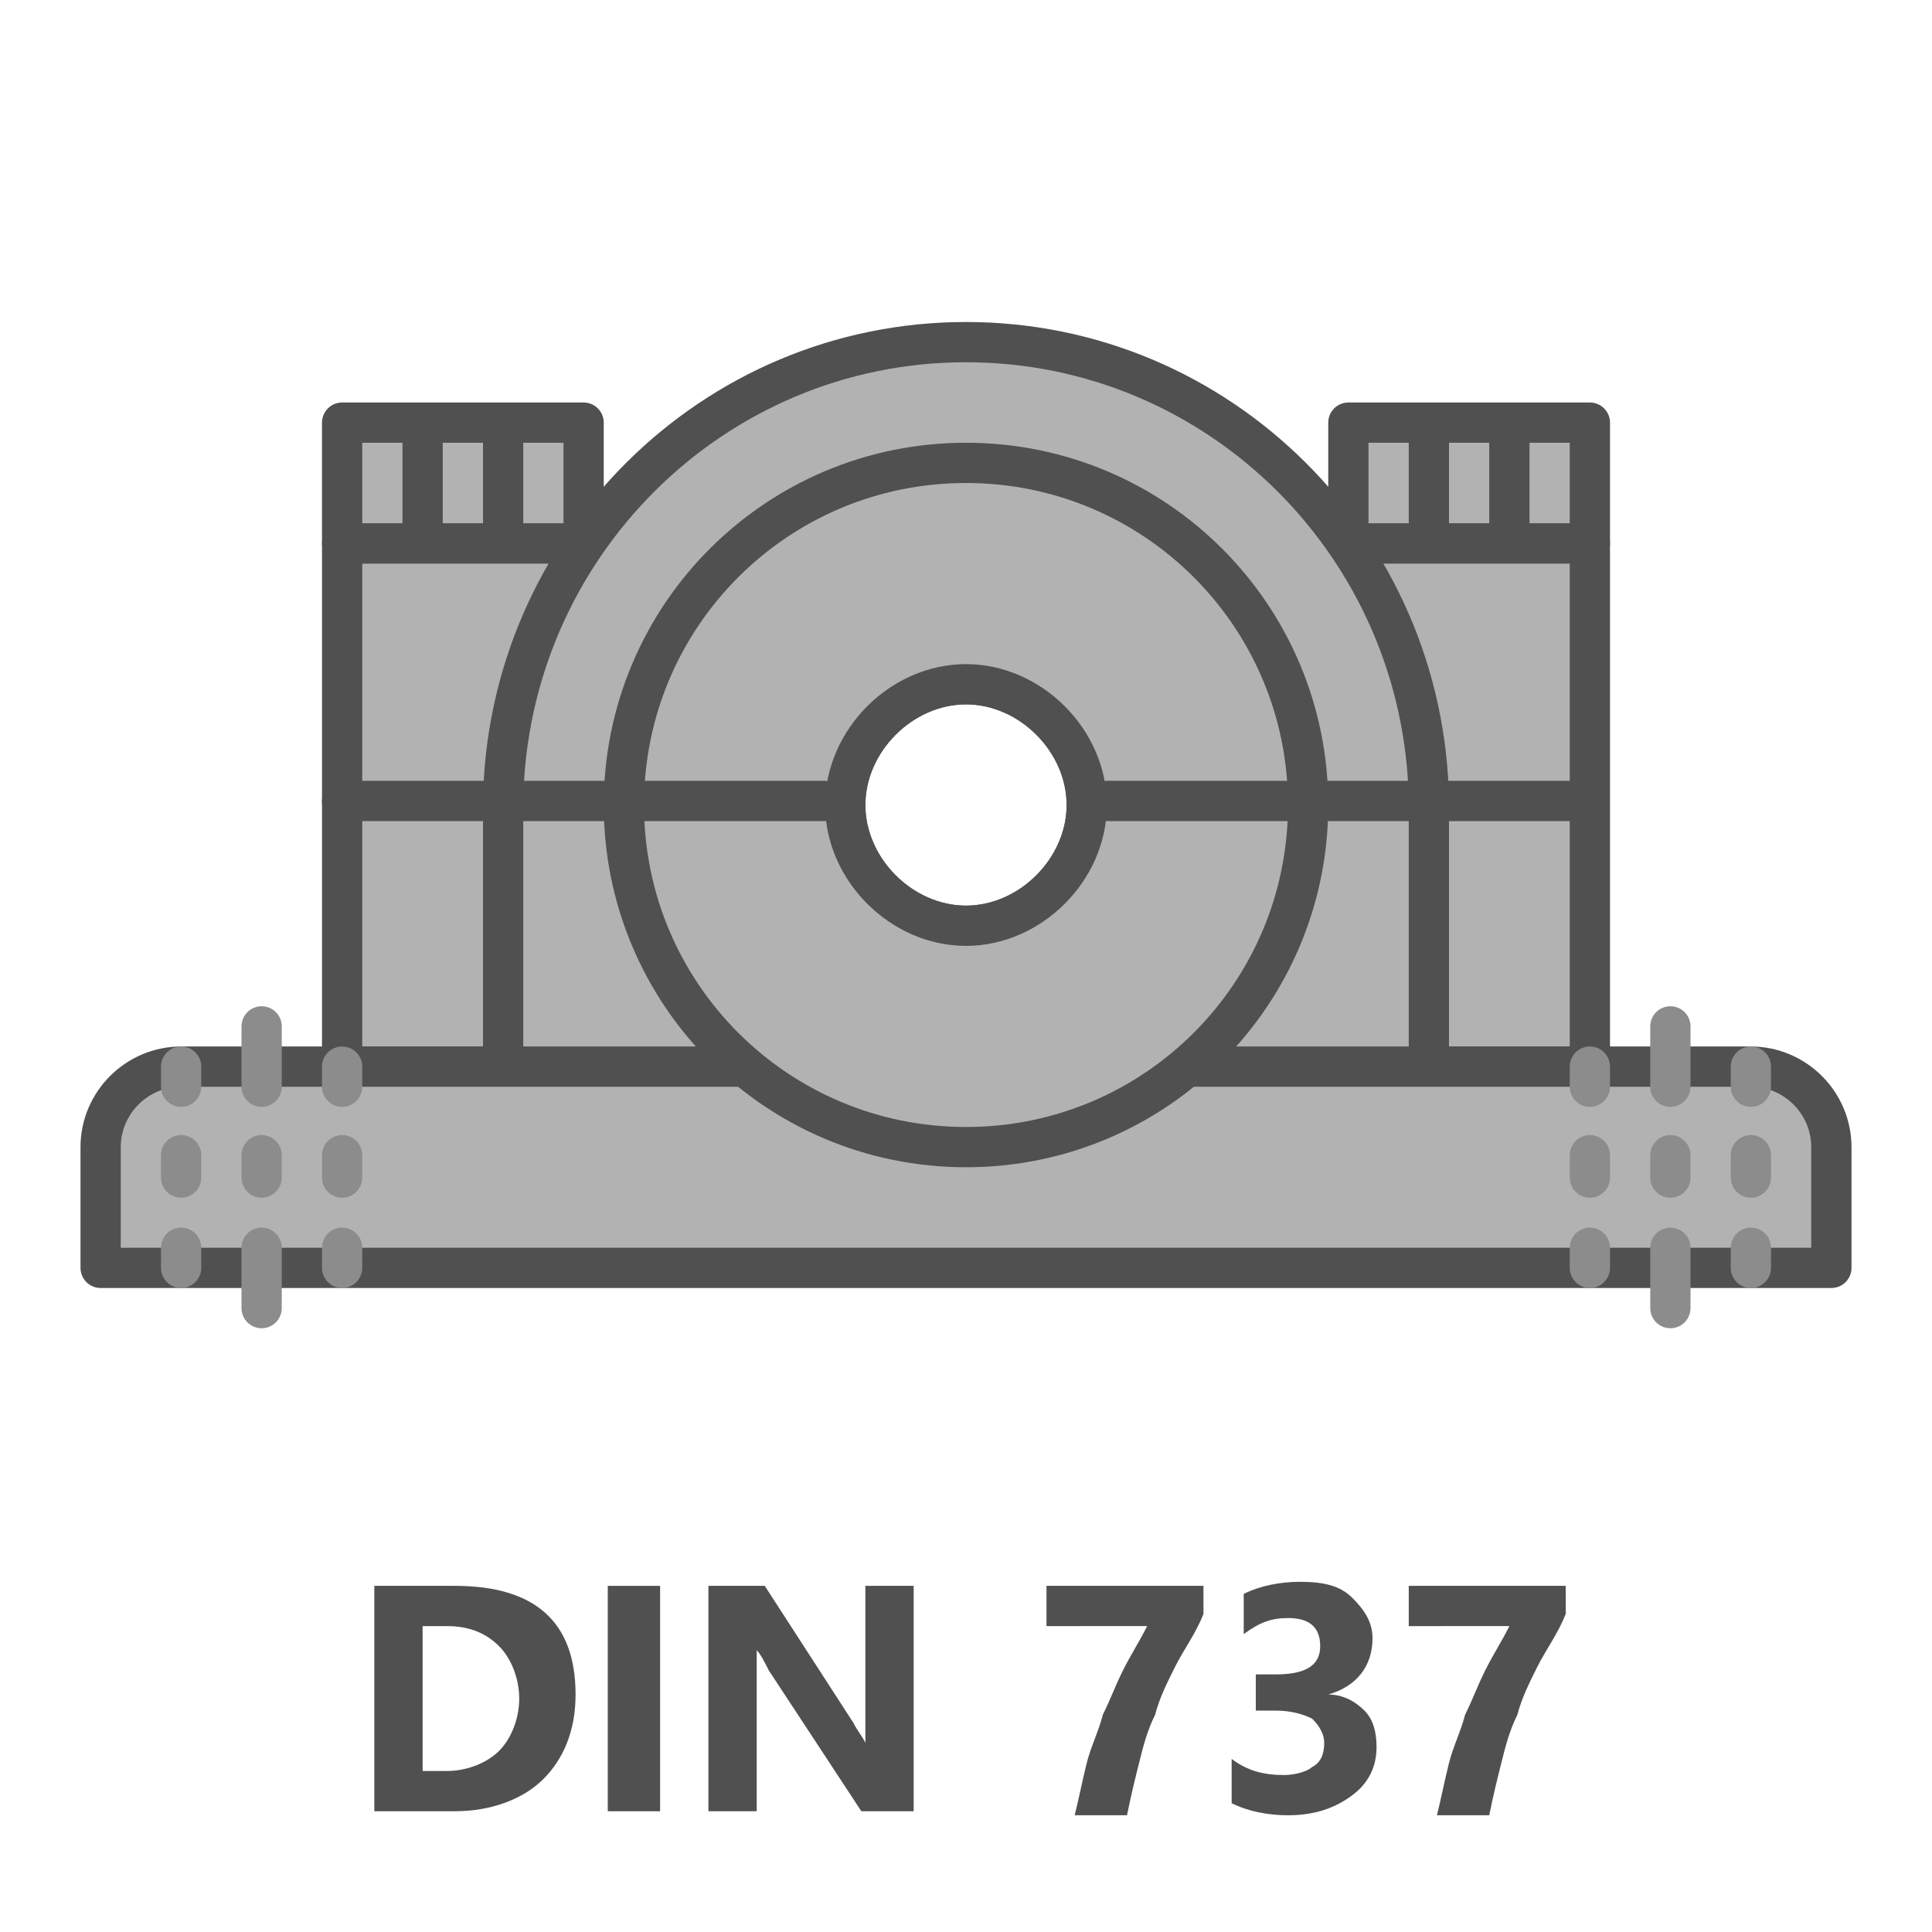 <?xml version="1.0" encoding="utf-8"?>
<!-- Generator: Adobe Illustrator 27.3.1, SVG Export Plug-In . SVG Version: 6.00 Build 0)  -->
<svg version="1.1" id="Icon" xmlns="http://www.w3.org/2000/svg" xmlns:xlink="http://www.w3.org/1999/xlink" x="0px" y="0px"
	 viewBox="0 0 48 48" style="enable-background:new 0 0 48 48;" xml:space="preserve">
<style type="text/css">
	.st0{fill:#B2B2B2;stroke:#505050;stroke-linecap:round;stroke-linejoin:round;stroke-miterlimit:10;}
	.st1{fill:none;stroke:#505050;stroke-linecap:round;stroke-linejoin:round;stroke-miterlimit:10;}
	.st2{fill:#505050;}
	.st3{fill:none;stroke:#8C8C8C;stroke-linecap:round;stroke-linejoin:round;}
	.st4{fill:none;stroke:#8C8C8C;stroke-linecap:round;stroke-linejoin:round;stroke-dasharray:0.557,1.671;}
</style>
<path class="st0" d="M15.5,13.5v13h-7v-13H15.5z"/>
<path class="st0" d="M39.5,13.5v13h-7v-13H39.5z"/>
<path class="st0" d="M35.5,19.9C35.4,13.6,30.3,8.5,24,8.5s-11.4,5.1-11.5,11.4V27h23V19.9z M24,23c-1.6,0-3-1.4-3-3s1.4-3,3-3
	s3,1.4,3,3S25.6,23,24,23z"/>
<path class="st0" d="M14.5,10.5v3h-6v-3H14.5z"/>
<line class="st1" x1="10.5" y1="10.6" x2="10.5" y2="13.4"/>
<path class="st0" d="M4.5,26.5h39c1.1,0,2,0.9,2,2v3h-43v-3C2.5,27.4,3.4,26.5,4.5,26.5z"/>
<g>
	<path class="st2" d="M9.3,45v-5.6h2c2,0,3,0.9,3,2.7c0,0.9-0.3,1.6-0.8,2.1S12.2,45,11.3,45H9.3z M10.5,40.4V44h0.6
		c0.5,0,1-0.2,1.3-0.5s0.5-0.8,0.5-1.3s-0.2-1-0.5-1.3s-0.7-0.5-1.3-0.5H10.5z"/>
	<path class="st2" d="M16.4,45h-1.3v-5.6h1.3V45z"/>
	<path class="st2" d="M22.7,45h-1.3l-2.3-3.5c-0.1-0.2-0.2-0.4-0.3-0.5l0,0c0,0.2,0,0.5,0,0.9V45h-1.2v-5.6H19l2.2,3.4
		c0.1,0.2,0.2,0.3,0.3,0.5l0,0c0-0.1,0-0.4,0-0.8v-3.1h1.2C22.7,39.4,22.7,45,22.7,45z"/>
	<path class="st2" d="M29.9,40.1c-0.2,0.5-0.5,0.9-0.7,1.3c-0.2,0.4-0.4,0.8-0.5,1.2c-0.2,0.4-0.3,0.8-0.4,1.2s-0.2,0.8-0.3,1.3
		h-1.3c0.1-0.4,0.2-0.9,0.3-1.3c0.1-0.4,0.3-0.8,0.4-1.2c0.2-0.4,0.3-0.7,0.5-1.1s0.4-0.7,0.6-1.1H26v-1h3.9V40.1z"/>
	<path class="st2" d="M30.6,44.8v-1.1c0.4,0.3,0.8,0.4,1.3,0.4c0.3,0,0.6-0.1,0.7-0.2c0.2-0.1,0.3-0.3,0.3-0.6
		c0-0.2-0.1-0.4-0.3-0.6c-0.2-0.1-0.5-0.2-0.9-0.2h-0.5v-0.9h0.5c0.7,0,1.1-0.2,1.1-0.7s-0.3-0.7-0.8-0.7c-0.4,0-0.7,0.1-1.1,0.4v-1
		c0.4-0.2,0.9-0.3,1.4-0.3c0.6,0,1,0.1,1.3,0.4c0.3,0.3,0.5,0.6,0.5,1c0,0.7-0.4,1.2-1.1,1.4l0,0c0.4,0,0.7,0.2,0.9,0.4
		s0.3,0.5,0.3,0.9c0,0.5-0.2,0.9-0.6,1.2s-0.9,0.5-1.6,0.5C31.5,45.1,31,45,30.6,44.8z"/>
</g>
<path class="st0" d="M24,11.5c-4.7,0-8.5,3.8-8.5,8.5s3.8,8.5,8.5,8.5s8.5-3.8,8.5-8.5S28.7,11.5,24,11.5z M24,23c-1.6,0-3-1.4-3-3
	s1.4-3,3-3s3,1.4,3,3S25.6,23,24,23z"/>
<g>
	<g>
		<line class="st3" x1="4.5" y1="26.5" x2="4.5" y2="27"/>
		<line class="st4" x1="4.5" y1="28.7" x2="4.5" y2="30.1"/>
		<line class="st3" x1="4.5" y1="31" x2="4.5" y2="31.5"/>
	</g>
</g>
<g>
	<g>
		<line class="st3" x1="6.5" y1="25.5" x2="6.5" y2="27"/>
		<line class="st4" x1="6.5" y1="28.7" x2="6.5" y2="30.1"/>
		<line class="st3" x1="6.5" y1="31" x2="6.5" y2="32.5"/>
	</g>
</g>
<g>
	<g>
		<line class="st3" x1="8.5" y1="26.5" x2="8.5" y2="27"/>
		<line class="st4" x1="8.5" y1="28.7" x2="8.5" y2="30.1"/>
		<line class="st3" x1="8.5" y1="31" x2="8.5" y2="31.5"/>
	</g>
</g>
<g>
	<g>
		<line class="st3" x1="39.5" y1="26.5" x2="39.5" y2="27"/>
		<line class="st4" x1="39.5" y1="28.7" x2="39.5" y2="30.1"/>
		<line class="st3" x1="39.5" y1="31" x2="39.5" y2="31.5"/>
	</g>
</g>
<g>
	<g>
		<line class="st3" x1="41.5" y1="25.5" x2="41.5" y2="27"/>
		<line class="st4" x1="41.5" y1="28.7" x2="41.5" y2="30.1"/>
		<line class="st3" x1="41.5" y1="31" x2="41.5" y2="32.5"/>
	</g>
</g>
<g>
	<g>
		<line class="st3" x1="43.5" y1="26.5" x2="43.5" y2="27"/>
		<line class="st4" x1="43.5" y1="28.7" x2="43.5" y2="30.1"/>
		<line class="st3" x1="43.5" y1="31" x2="43.5" y2="31.5"/>
	</g>
</g>
<line class="st1" x1="12.5" y1="10.6" x2="12.5" y2="13.4"/>
<path class="st0" d="M39.5,10.5v3h-6v-3H39.5z"/>
<line class="st1" x1="35.5" y1="10.6" x2="35.5" y2="13.4"/>
<line class="st1" x1="37.5" y1="10.6" x2="37.5" y2="13.4"/>
<g>
	<line class="st1" x1="8.5" y1="19.9" x2="20.5" y2="19.9"/>
	<line class="st1" x1="27.5" y1="19.9" x2="39.4" y2="19.9"/>
</g>
<path class="st2" d="M38.9,40.1c-0.2,0.5-0.5,0.9-0.7,1.3c-0.2,0.4-0.4,0.8-0.5,1.2c-0.2,0.4-0.3,0.8-0.4,1.2s-0.2,0.8-0.3,1.3h-1.3
	c0.1-0.4,0.2-0.9,0.3-1.3c0.1-0.4,0.3-0.8,0.4-1.2c0.2-0.4,0.3-0.7,0.5-1.1c0.2-0.4,0.4-0.7,0.6-1.1H35v-1h3.9V40.1z"/>
</svg>
